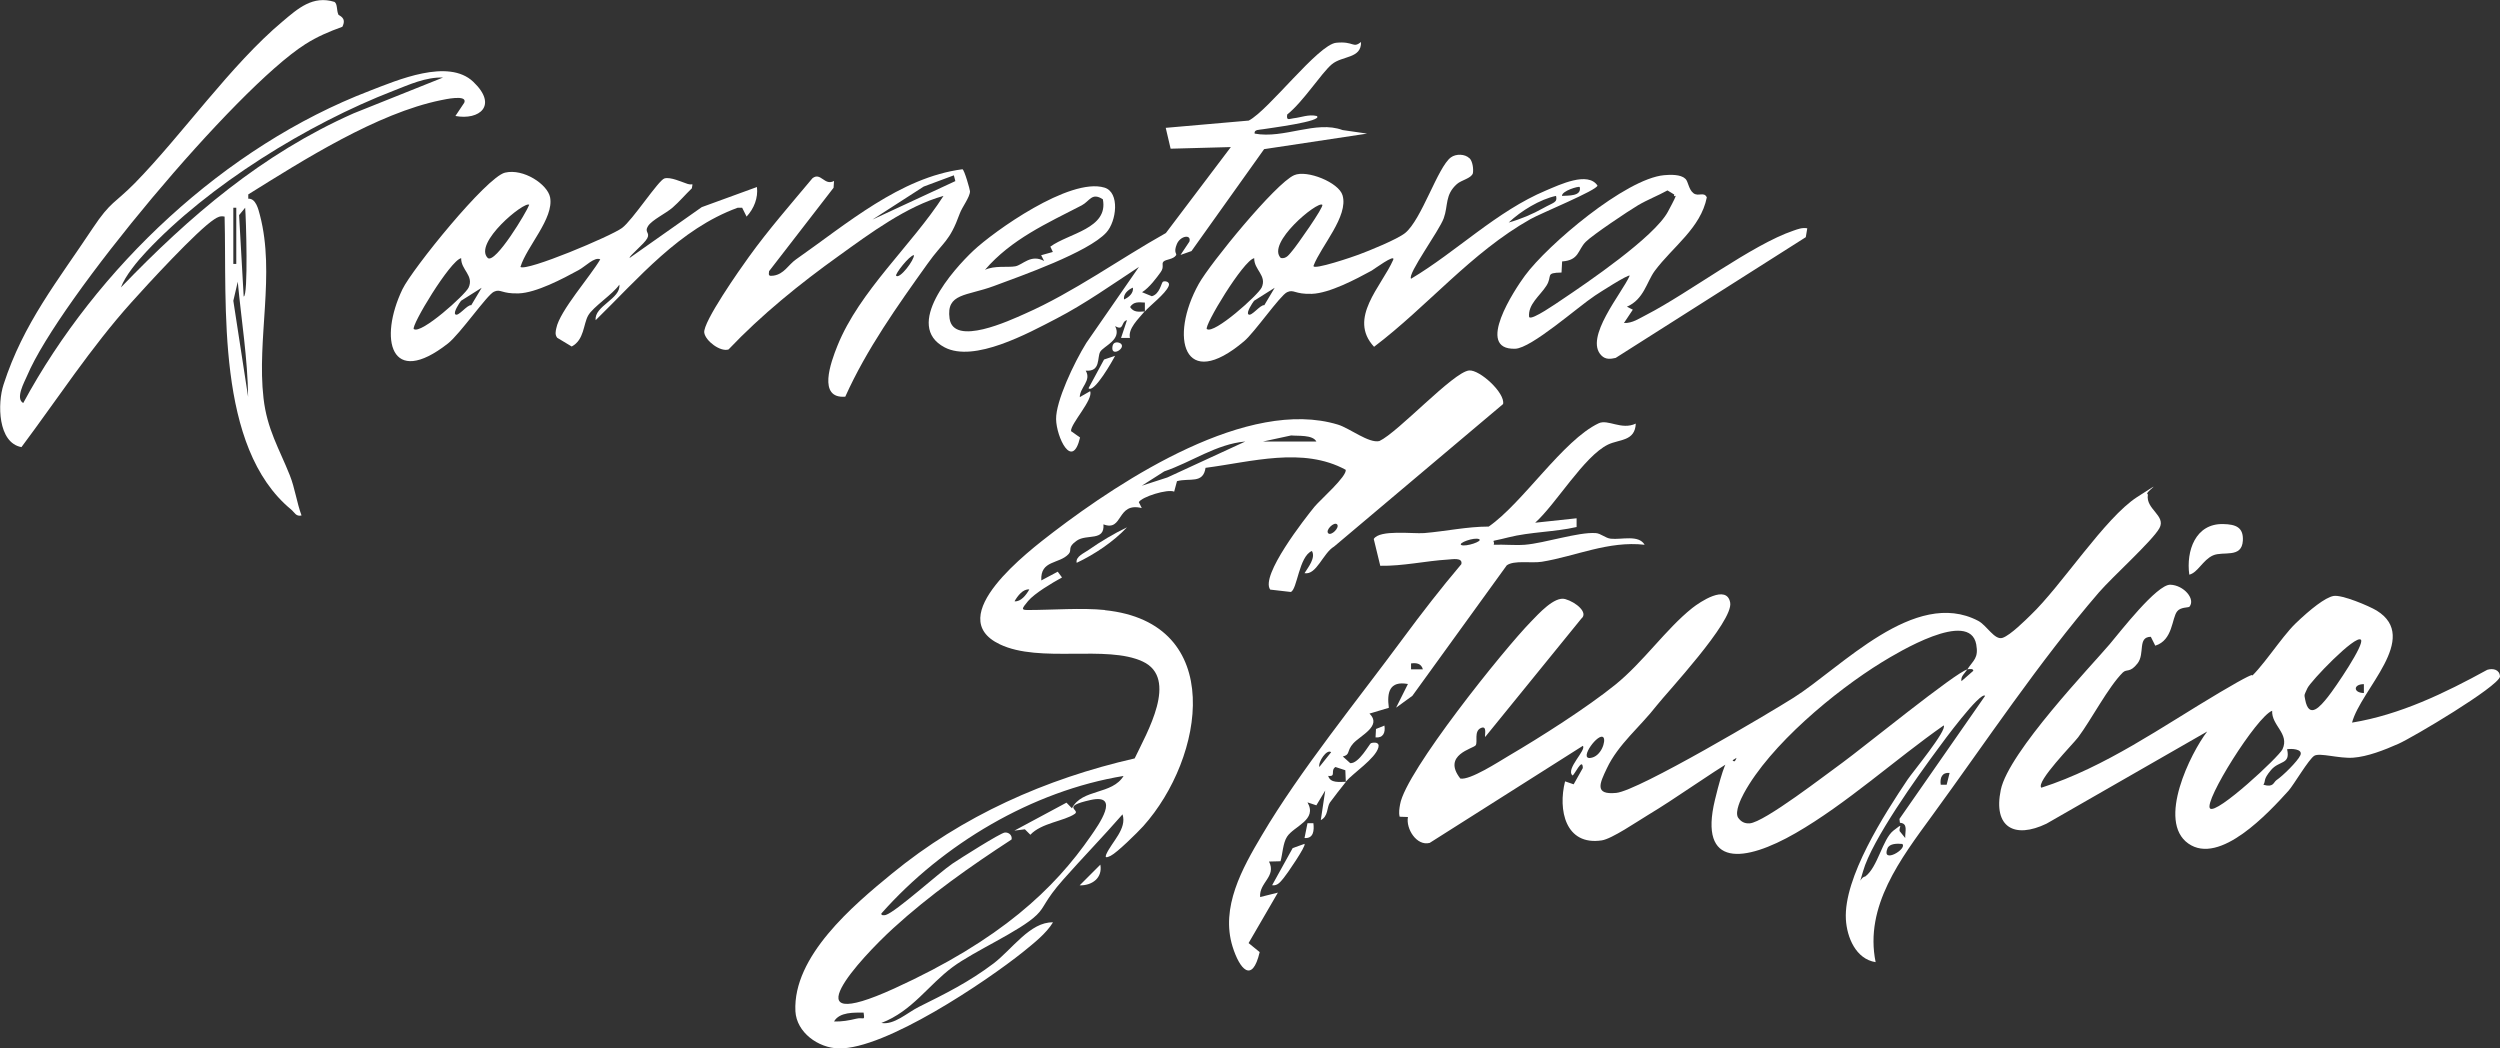 <?xml version="1.0" encoding="UTF-8"?>
<svg id="_Слой_1" xmlns="http://www.w3.org/2000/svg" version="1.1" xmlns:xlink="http://www.w3.org/1999/xlink" viewBox="0 0 1689.7 708.6">
  <rect x="0" y="0" width="1689.7" height="708.6" fill="#333333" stroke="none"/>
  <!-- Generator: Adobe Illustrator 29.3.1, SVG Export Plug-In . SVG Version: 2.1.0 Build 151)  -->
  <defs>
    <style>
      .st0 {
        fill: #fff;
      }
    </style>
  </defs>
  <path class="st0" d="M1451.7,334.4c-1.6,9.8,12.5,14.1,7.8,22.6s-31.8,32.9-40.8,43.3c-41,47.6-76.1,100.7-112.9,151.1-21,28.8-45.8,61.1-38.1,98.9-13.4-2.1-19.4-16.8-20.1-28.9-1.6-28.3,26.1-71.2,41.7-94.5,3.2-4.8,27-33.5,24.4-36.6-32.7,22.9-65.7,53-100.1,72.8s-65.7,23.8-54.5-22.5,11.1-18.4,14.6-28.4c-20.4,12.2-39.8,26.6-60.1,38.8-7,4.2-24.2,16-31,17-24.6,3.7-29.7-20.6-24.8-39.9l5.8,2,6.2-11c-.1-7.9-5.9,5.3-7,5-4.8-4.4,9.7-17.3,7-20l-103.5,65.6c-8.9,2.3-16.2-9.7-14.7-17.5l-5.6-.2c-.7-2.8-.2-5.6.3-8.4,3.8-22.1,70.1-104.7,88.5-123.5,4.9-5,15.8-17.3,23.1-15.2s15.8,9.2,10.9,13.2l-65,80c-.6-.7,1.7-8.2-3-6s-1.9,9.3-3.4,11.6-23,6.4-10.4,22.5c6.5,1.3,26-11.4,32.6-15.3,21.5-12.6,52.9-32.6,72-48s34.2-37.6,52.1-51.9c5.2-4.1,23.4-16.4,25.7-3.7s-43.1,61.1-49.8,69.7c-10.9,14.1-25.9,26-33.6,42.4-4.7,9.9-8.7,18,6.4,16.5s104.3-54.5,119.8-64.3c32.2-20.3,81.9-74.5,124.8-52,5.9,3.1,11.1,13.3,16.5,11.5s16-12.5,18.9-15.3c21-20,50.2-65.8,72.1-79.9s4-2.5,7.1-1.9ZM1329.7,452.4c-1.8,2.8-4.6,4.7-4,8l8-7c.1-1.7-2.7-1.2-4-1,4.1-6.3,7.7-7.5,6-16.9-4.5-23.9-53,5.5-63.8,12.1-31.7,19.5-75.6,56-93.3,88.7-2.1,3.9-6,12.1-4,16.1,1.9,2.9,4.4,4.3,7.9,4.1,9.9-.6,52.1-33.4,63-41.2,12.3-8.9,77.3-61.7,84.2-62.8ZM1284.1,556l-.3-2.5,57.9-83.2c-3.2-3.3-29.1,31.9-31.6,35.4-14,18.9-45,62.1-50.9,83.2s-3.6,3.9,1.5,3.5c8.5-6.4,11.6-25.1,19-31s3.6-2.2,4.2.3l3.8,4.7c-.2-4.6,2.1-9.9-3.6-10.3ZM1083.7,498.4c-3.3-3.6-16.6,14.6-9,13.9s10.9-11.8,9-13.9ZM1317.7,522.4c-5-.5-6.7,3.2-6,8h4s2-8,2-8ZM1285.7,570.4c-3.3-.3-8.6-.4-10,3-4.3,10.8,13.7.4,10-3Z"/>
  <path class="st0" d="M746.7,412.4c82.5,8.4,67.4,99.8,26,146-3.9,4.3-17.7,17.9-22,20s-3.4.4-3-1c3.8-8.5,14.1-17.2,11-27-13,14.9-26.9,29.2-40,44s-12.2,18.4-18,24c-11.2,10.9-42.1,24.3-56.8,35.2-16.4,12.1-27.3,29.8-48.2,37.8,8.6,1.5,17.3-6.8,25.2-10.8,18.1-9,33.9-16.8,50.6-29.4,12.6-9.6,24.8-28.2,40.2-27.8-4.7,7.7-13,14.1-20.1,19.9-25.2,20.2-93.5,66.1-124.8,65.3-13.8-.3-28.4-10.8-29.2-25.1-1.8-37.1,38.8-71.4,65.2-93,47.7-39.1,103.8-64.1,164.1-77.9,8.2-17.3,29.9-54.1,5.4-65.5s-69.5,1.3-96.5-11.6c-39.2-18.6,19.4-63,36.2-75.9,46.8-35.7,131.6-91.1,192.3-72.6,7.9,2.4,20.9,12.8,28,11.1,12.8-6,49.9-46.6,60.6-47.7,7.2-.7,24.6,15.3,23,22.7l-114.2,96.3c-7.5,4.4-11.9,19.5-20,18,2.4-3.9,7.7-10.3,5-15-8.8,3.6-9.9,26.2-14.3,27.7l-13.9-1.6c-6.8-9.4,23.4-48,30.1-56.2,3.6-4.3,22.1-20.6,20.9-24.8-28.9-15.7-63.7-5.3-94.7-1.3-1.6,11-10.7,6.7-19.3,9l-1.9,7.1c-4.4-2-21.9,3.5-23.9,7.1l2,4c-17.2-4.3-12.4,16.2-25.9,11,.9,11.7-11.2,6.3-18,11s-3,6.2-5.5,9c-6.3,7-19.3,4-18.5,17.9l11.1-5.9,2.9,3.9c-6.4,3.5-18.6,10.7-23,16s-4.7,6,0,6c16.2,0,36.4-1.6,52,0ZM853.7,298.4h36c-2.5-4.7-12.5-3.6-17-4.1l-19,4.1ZM841.7,298.4c-19.6,1.7-36.5,14-54.8,20.2l-15.2,9.7,17.3-5.6,52.7-24.3ZM903.7,354.4c-2-2-8,3.9-6,6s8-3.9,6-6ZM695.7,398.4c-4.2-.5-7.9,4.3-10,8,4.2.5,7.9-4.3,10-8ZM759.7,524.4c-62.1,10.1-122.6,46.2-164,93-.3,1.5,1.9,1.3,3,1,7-2.2,35.5-28.2,45.2-34.8,4.8-3.2,32.2-20.6,35.2-20.9s5.2,2.2,4.6,4.7c-27.8,18.1-55.5,37.6-80,60-22.1,20.2-71.3,73.5.7,40.7s108.3-67.5,132.9-103.1c5-7.2,20.5-28.9-.2-24.3s-6.6,6.6-10.7,9.4c-7.1,4.9-22.6,6.1-30,14.1l-3.7-3.7-7.1.9,35.2-18.9,3.7,3.8c6.9-13.4,27.2-8.9,35-22ZM583.7,684.4c-6.4,0-16.3-.5-20,6,5.1.2,10.2-.7,15.1-1.9s5.8,2,4.9-4Z"/>
  <path class="st0" d="M1479.5,410.2c-.5.5-5.8.1-8,3-3.7,4.6-2.8,19.5-14.8,23.2l-3-6c-9.2.1-3.8,11.4-9,18s-7.1,3.5-9.9,6.1c-9.8,9.7-21.5,32.2-30.2,43.8-3.2,4.3-28.8,30.2-24.9,34.1,43.5-14,81.6-41.3,120.6-64.4s13.4-4.4,18.1-7.9c9.7-7.2,23.2-29.2,33.2-38.8s20-17.5,25.6-18.5,23.9,6.7,29.2,9.9c29.8,18.5-10.8,53.2-16.7,75.7,32.4-5.3,62.8-20,91.4-35.7,4-1.2,8.4-.1,8.6,4.6-1.5,7-58.9,41.1-68.6,45.4s-21,8.7-30.6,9.4-22.6-3.5-26.3-1.3-14,19.8-17.4,23.6c-13.3,14.7-46.5,50.8-67.8,35.7s1.6-61.1,12.8-75.7l-108.6,62.3c-21.6,10.4-36.2,2.6-30.9-22.9s61.6-84.2,73.6-98.4c7-8.3,31.9-40.5,41-40.2s17.3,9.8,12.8,15ZM1595.7,432.4c-3.5-3.8-34.2,28.2-36.2,32.8s-2.3,3.8-1.5,7.6c2.6,13.8,10.3,4.6,15.4-1.8s25-35.7,22.3-38.6ZM1597.7,462.4c-7.3,0-7.3,5.9,0,6v-6ZM1493.7,546.4c4.3,4.5,46.7-35,49-40,4.9-10.6-7.5-16-7-26-10.3,3.7-46.4,61.3-42,66ZM1538.6,527.3c4.2-2.8,14.4-12.8,16.2-16.9,1.8-4.3-6.3-4.5-9-4,2.4,10.6-5.3,7.4-10.9,14.1s-3.3,7-5.1,9.9c6.9,2,6.7-1.6,8.8-3.1Z"/>
  <path class="st0" d="M228.5,9.7c.5,1,6.1,2,2.9,8.4-9.1,3.3-16.9,6.6-25.1,11.8C159.2,59.9,40,202.4,18.3,254c-1.8,4.2-8.1,15.4-2.6,18.4C65.2,180.8,151.8,99,249.8,61.4c18.7-7.2,53.2-22.2,70.1-6.1s4,26.1-12.1,23.1l6-9c2.4-5.8-13.6-2.1-15.7-1.7-43.2,8.8-93.1,40.5-130.3,63.7v2.9c5.1-.3,6.8,7,7.9,11.2,10.4,39.8-2.2,83.6,2.4,123.6,2.4,21.1,10.6,34.1,17.8,52.2,3.4,8.5,4.7,18.5,7.9,27.1-3.8.9-4.7-2.1-7-4-51.1-42.1-43.4-138.4-45-198-3.1-.6-4.6.3-7.1,1.9-11.4,7.4-45.1,44-55.9,56.1-27.4,30.5-50,65.3-74.3,97.8-16-2.9-16.3-29.5-12.1-42.3,13.4-41.5,36.7-70.1,60.3-105.7,12.2-18.3,14.8-16.6,28.5-30.5,31.8-32.5,65-80.1,99.8-109.2,10.3-8.7,20.4-17.8,35.1-13.2,2.1,1.5,1.3,5.8,2.6,8.5ZM299.7,52.4c-12-.4-23.1,4.8-33.9,9-57.4,22.2-125,63.8-167.1,108.9-5.9,6.3-14,16-17,24,46.5-48.3,95.3-90.2,157.3-117.7l60.7-24.3ZM159.7,178.4v-38h-2v38h2ZM165.7,140.4l-4.1,5,3.1,55c3.2,0,1.6-53.8,1-60ZM167.7,268.4c-.3-26.2-4.6-52-7-78l-3,12.9,10,65Z"/>
  <path class="st0" d="M909.7,528.4c-1.6,1.9-9.9,12.6-10.9,14.1-2.1,3.3-1,9.2-6.1,11.8l3-20-6,10-6-2c6.9,11.9-9.1,16-13.8,23.2-2.8,4.3-3,11.6-4.4,16.6l-7.8.2c5.2,10.2-6.8,14.1-6,24l12-3-19.8,34.1,7.5,6.1c-5.1,21.7-13.6,11.4-18.3-3.6-8.3-26.6,6.5-53,19.8-75.4,25.7-43.6,64.6-91.3,95.2-132.8,12.7-17.2,25.8-34.1,39.6-50.4,1.1-4.8-6.4-3.2-9.1-3.1-15,.9-30.5,4.5-45.7,4.2l-4.4-18.1c3.9-6.5,26.4-3.4,34.1-4,14.5-1.2,29-4.4,43.6-4.4,23.1-16,50.2-58.4,74.3-69.8,6.3-3,15.4,4.8,25.1.2-.5,12.1-11.2,10.5-18.8,14.2-16.2,7.9-34.9,39.9-49.2,52.8l28-3v5.9c-14.8,3.4-31.5,3.3-46.1,7s-8.7.9-9.9,5c6.9-.3,14,.5,21,0,13.5-1.1,36.1-8.7,47.9-7.9,3.5.2,6.5,3.4,10.2,3.8,7.3.8,18.8-2.9,22.9,4.1-24.5-2.8-46.7,7.8-69.6,11.5-7.2,1.1-18.6-1.2-23.6,2.4l-63.8,88.2-11,8,8-16c-12.5-2.3-14.3,5.7-12.9,16.1l-13.1,3.9c8.7,8.3-6.1,14.8-10.9,20.1s-1.8,7.6-7.1,8.9l5,4.5c5.8.5,13.1-13.2,14-13.5,2.2-.7,6.1-.8,5,3-2.1,7.5-16.9,17.1-22,23l-.3-7.7-6.7-2.2c-3.7,2.5.8,6.7-4.9,6,1.5,5.1,7.6,4,12,4ZM999.7,364.4c-3.3-1.5-14.7,2.7-12,4,3,1.3,14.8-2.6,12-4ZM961.7,452.4c-1.1-4-4.3-4.5-8-4v4s8,0,8,0ZM899.7,508.4c-2.9-2.4-8.9,6.5-8,10l8-10Z"/>
  <path class="st0" d="M773.7,210.4c-4.4,5.3-11.4,11.7-10,18h-6s4-12,4-12c-4.2.9-1.8,7.6-8,4,4.8,9.3-7.9,13.5-10.1,17.4s.5,13.6-9.8,12.7c4.1,6.8-3.9,11.2-4,17.9l7-4c2.4,5.6-13.4,22.1-12.9,27l6.1,4.3c-5.3,22.4-16-.3-16.2-12.4s12-37.9,20.4-51.5l35.6-51.4c-18.3,12-36.4,24.9-55.9,35-19.1,9.9-55.4,29.8-75.4,19.4-28-14.7,5.7-52.5,19.4-65.4s65.1-49.7,88.6-42.6c10.5,3.2,8.2,22.8,1.2,30.4-12.3,13.4-57.4,29.2-75.9,36.1s-32.4,4.7-30,22c2.7,19.1,40.9,1.2,50.8-3.2,33-14.5,64-37,95.4-54.6l43.9-58.1-40.7,1.1-3.3-14.1,56.1-4.9c13.5-7,46.9-51.4,59.1-52.6s11.1,4,16.8-.5c.3,11.4-12.7,9.1-19.8,15.1s-19.2,25.2-30.1,33.9c-.7,4.6,1.5,2.8,4.5,2.5,4.8-.5,10-2.8,15.5-1.5,4.9,3.6-33.5,8.4-36.1,8.9s-6.5.1-5.9,3c19.9,3.7,41.4-9.1,59.4-2.4l16.6,2.4-69.6,10.5-49.1,68.9-7.4,2.6,6-9c1.5-5.1-6.1-4.1-8.5,1.7s.2,6.4-.5,7.5c-1.9,2.9-6.9,2.7-8.5,4.3s.7,3.5-1.9,7.1-7.6,10.5-12.6,13.6l6.6,2.7c5.3-1.4,6.4-8.8,7.4-9.7s5.4-.3,3.9,3c-2.2,5.2-12.5,12.9-16,17v-6c-4.2-.2-7.5-.8-10,3,2.5,3.8,5.8,3.2,10,3ZM745.4,134.7c-7.5-4.9-8.8,1.2-14.3,4.1-23.6,12.2-47.6,22.9-65.4,43.6,6.5-3.1,15.5-1.5,20.5-2.4s10.5-8.5,19.5-3.6l-2-3.9,7.9-2.2-1.7-3.6c12.4-9.1,39.4-12.2,35.5-32ZM759.7,202.4c3.3-1.4,6.6-4.4,6-8-3.3,1.4-6.6,4.4-6,8Z"/>
  <path class="st0" d="M993.2,106.9c2.1,2.1,2.8,7.2,2.3,10.2-1.1,3.5-7.8,4.6-10.8,7.3-8.2,7.3-5.8,14.5-8.9,23.1s-24.7,37.8-22.1,40.9c30.9-18.4,57.7-45.6,91.3-59.7,9.3-3.9,28.2-13,34.7-3.3,0,3.1-38.7,18.9-45.3,22.7-40.1,22.6-69.5,58.9-105.7,86.3-17.9-19.3,5-40.7,13-58.9,1.3-4.1-13.2,6.6-14.6,7.4-10.6,5.8-28.6,15.3-40.4,15.7s-12.1-3.3-16.8-1.1-21.9,27.1-29,33.1c-41.1,34.8-50.7-2.8-30.7-38.7,7.6-13.7,51.9-68,64.5-73.5,8.6-3.8,30.2,4.9,32.7,13.6,4.2,14.1-14.6,34.4-19.6,47.6-1.1,3.5,28-6.5,30.5-7.5,7.3-2.7,26-10.3,31.4-14.6,11.2-9.1,22-44.5,30.9-51.1,3.5-2.6,9.6-2.4,12.6.6ZM1067.7,126.4c-.8-.7-12.1,2.6-12,6,4.1-.3,13.5.4,12-6ZM1051.7,132.4c-10.9,2.3-23.8,10.2-32,18,7.9-2.2,16.2-5.7,23.3-9.7s9.8-3.7,8.7-8.3ZM893.7,138.4c-3.2-2.7-38.1,26.1-28,36,3.9.7,5.7-2.6,7.9-5.1,2.5-2.8,21.5-29.7,20.1-30.9ZM815.7,222.4c4.8,3.8,34.7-23.1,37-28,3.8-8.2-5.2-12-5-19.9-7.3,1.3-34.3,46.2-32,48ZM861.7,194.4l-14.1,8.9c-1.3,1.7-5.2,7.7-3.9,9.1,1.9,2.1,8.1-6.7,10.8-6.1l7.1-11.9Z"/>
  <path class="st0" d="M351.7,180.4c4.1,3.3,61.5-20.9,68.7-26.3,7.1-5.2,24.6-32.3,28.7-33.5s11.8,2.5,15.6,3.7,3.6-1.5,2.9,3c-4.4,4.2-8.4,9-13,13s-13.9,8.3-16.6,12.5,1.5,4.3-.5,8.2-12.8,12.4-11.9,13.3l48.7-34.3,37.3-13.6c.9,7.4-2,14.6-7,20l-3-6h-3c-39.4,14.4-66.9,47.6-96,76-1.2-9.5,17.2-14.5,16-24-4.4,6.5-17.8,15-21.1,20.9s-2.6,16.4-11.1,20.9l-9.8-5.9c-1.6-2.1-1.1-4.2-.6-6.5,2.3-11.7,23.1-35.1,29.7-46.5-3.9-1.9-10,4.8-14.7,7.3-10.6,5.8-28.6,15.3-40.4,15.7s-12.1-3.3-16.8-1.1-22.8,28.5-31.1,35c-38.9,30.4-46.8-3.1-30.7-36.7,6.6-13.7,56.8-75.8,69.3-78.8s28.8,7.9,30.5,16.7c2.7,14.2-15.8,33.2-20,46.9ZM357.7,138.4c-3.2-2.7-38.1,26.1-28,36,5.2,4,26.4-31.4,28-36ZM279.7,222.4c4.8,3.8,34.7-23.1,37-28,3.8-8.2-5.2-12-5-19.9-7.3,1.3-34.3,46.2-32,48ZM325.7,194.4l-14.1,8.9c-1.3,1.7-5.2,7.7-3.9,9.1,1.9,2.1,8.1-6.7,10.8-6.1l7.1-11.9Z"/>
  <path class="st0" d="M571.4,268.1c-19,1.6-9.9-23.2-5.4-34.4,14.9-37.1,50.3-68,71.7-101.3-24.8,6.9-49.5,25.2-70.6,40.4-26.3,18.8-52.5,40-74.7,63.4-5.5,1.8-15.5-5.7-16.4-11.3-1.1-7.1,24.3-43.2,30.1-51.2,13.3-18.5,28.4-35.7,43-53.2,5.6-4.5,8.2,5.4,14.6,1.8l-.3,4.6-43.6,56.4c-.5,3.1,0,3.4,3,3,7.1-1,10-7.3,15.1-10.9,34.2-23.9,70.5-55.5,112.6-61,1.3.3,5.1,13.9,5.1,14.9,0,3.9-5.3,10.6-6.9,15-7.1,19.5-10.8,18.5-21.9,34.1-20.3,28.4-41.1,57.7-55.4,89.5ZM645.7,122.4l-1-3.9-20.4,7.6-34.6,22.3,56-26ZM605.7,186.4c2.5,2.4,12.5-11,12-14-3.2.4-13,13-12,14Z"/>
  <path class="st0" d="M1139.2,120.9c1.9,1.9,2.1,7.2,5.4,9.7s7.1-1.3,9,2.8c-4.1,20.8-23.1,33.4-35.2,49.7-5.5,7.5-7.3,19.2-18.8,24.2l4,2-6,9c5.7.3,10.5-3.2,15.3-5.6,28.5-14.7,71.4-47.4,99.2-56.8,3.2-1.1,5.9-2.2,9.4-1.6l-1,6-128.5,81.6c-3.5.8-6.8,1.2-9.6-1.6-12-11.9,14-42.3,19.1-54-1.1-1-20.8,11.7-23.5,13.5-11.5,7.6-43,35.6-53.9,35.9-27.5.9-.2-40.2,6.5-49.3,15.4-21,68.1-65.6,94.1-68,4.1-.4,11.3-.6,14.2,2.3ZM1033.7,214.4c1.8,2.1,18.7-9.7,21.4-11.5,17.8-11.9,63-42.7,72.2-59.8s3.2-7.6,4.3-11.6l-4.6-2.8c-6.5,3.6-13.6,6.3-20,10.1s-30.5,19.9-35.3,24.7c-5.4,5.5-4.3,12.4-15.9,13.2l-.4,7.5c-11.4.2-5.9,2.1-10.2,8.9s-12.7,12.6-11.7,21.3Z"/>
  <path class="st0" d="M1479.7,388.4c-2.2-16,4.1-34.7,23-34.2,8.3.2,13.7,2.1,13.2,11.2-.7,12.2-13.3,6.9-20.2,10s-10.3,11.7-16,13Z"/>
  <path class="st0" d="M881.7,570.4c1.3,1.2-12.1,20.7-14,22.9s-4.1,5.7-7.9,5l13.9-25.1,8.1-2.9Z"/>
  <path class="st0" d="M761.7,356.4c-9.2,9.8-21.9,18.3-34,24-.9-4.3,5.2-6.6,8.2-8.8,7.5-5.3,17.4-11.2,25.8-15.2Z"/>
  <path class="st0" d="M753.7,240.4c-1.4,2.9-14.3,25.7-18,22l10.5-19.4,7.4-2.5Z"/>
  <path class="st0" d="M743.7,584.4c1.6,8.9-5.5,14.2-14,14l14-14Z"/>
  <path class="st0" d="M887.7,556.4c.6,4.9.1,10.5-6,10l2-10h4Z"/>
  <path class="st0" d="M929.7,498.4l.3-5.7,5.7-2.3c.8,4.8-.9,8.5-6,8Z"/>
  <path class="st0" d="M757.7,232.4c3,3-5.9,8.5-5.9,3s4.8-4.1,5.9-3Z"/>
</svg>